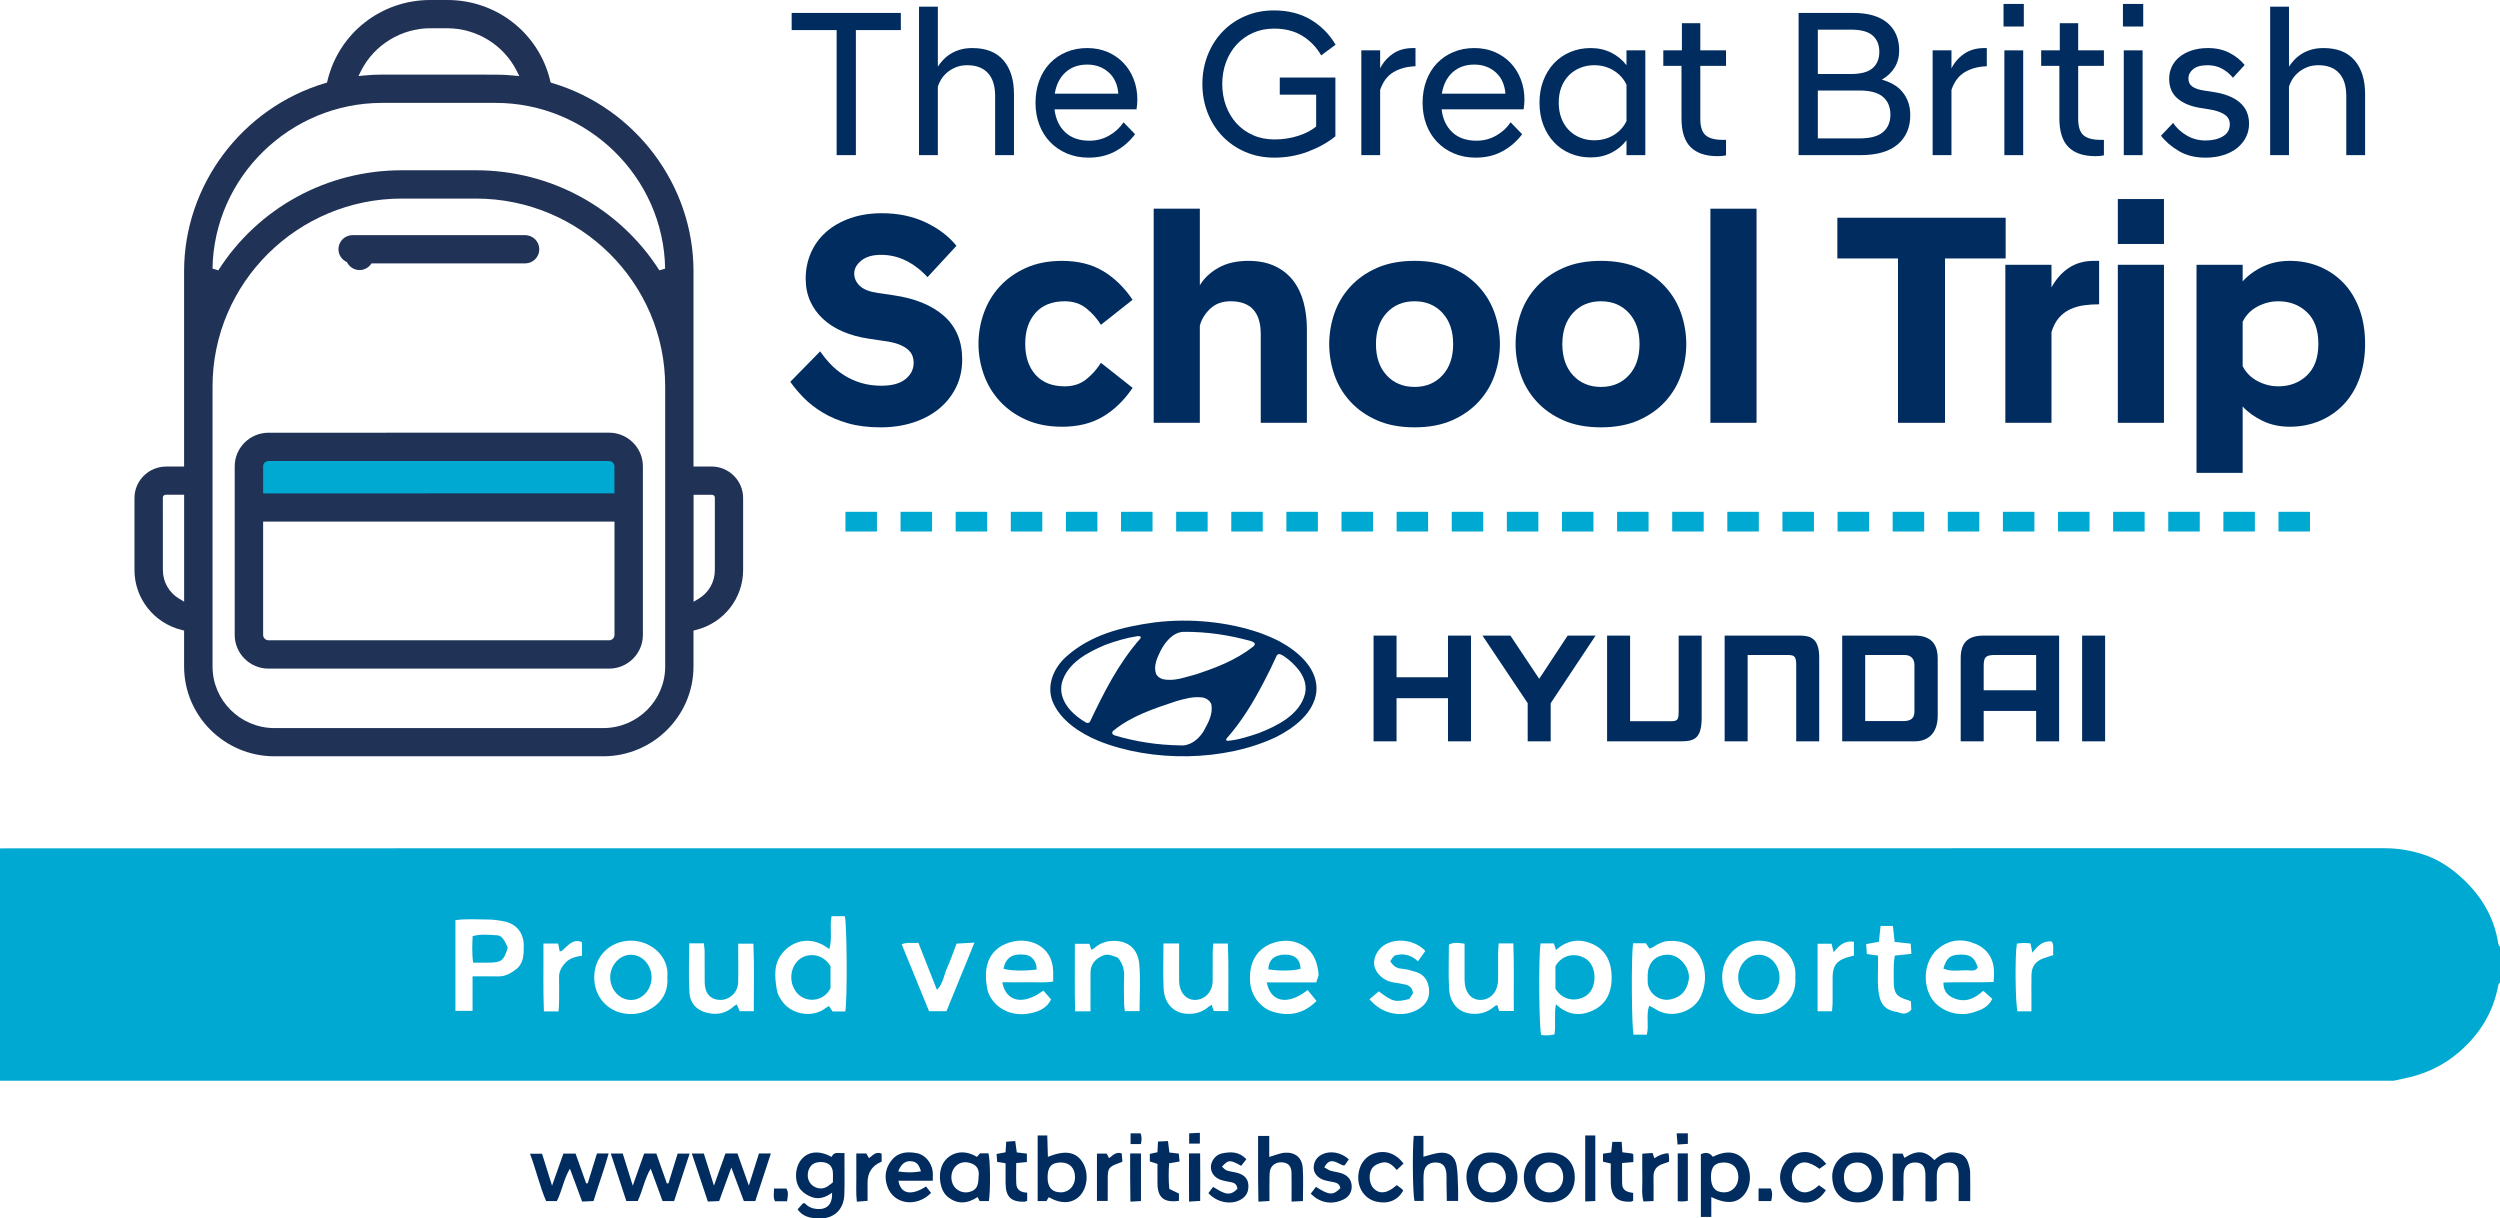 <?xml version="1.0" encoding="UTF-8"?> <svg xmlns="http://www.w3.org/2000/svg" id="a" viewBox="0 0 635 309.497"><defs><style>.b,.c{fill:#002c5f;}.d{fill:#00a9d1;}.e{fill:#213257;}.c{fill-rule:evenodd;}</style></defs><path class="b" d="m480.742,305.024v-12.005h2.518c.154.359.309.72.464,1.083,3.136-2.039,5.223-1.912,7.619.567,1.397-1.337,3.012-2.167,5.065-1.929,1.979.229,3.018.951,3.602,2.875.215.709.393,1.458.408,2.193.051,2.389.019,4.78.019,7.271h-2.937c0-1.211,0-2.347,0-3.484,0-1.082.03-2.165-.007-3.245-.077-2.227-.869-3.112-2.692-3.077-1.756.034-2.782,1.106-2.849,3.053-.043,1.247-.009,2.496-.009,3.744,0,.913,0,1.826,0,2.758-.911.57-1.778.32-2.885.278,0-1.778,0-3.421,0-5.064,0-.666.032-1.334-.013-1.997-.131-1.913-.878-2.725-2.497-2.772-1.777-.053-2.945,1.001-3.03,2.879-.074,1.661-.01,3.328-.022,4.992-.004.575-.051,1.149-.086,1.88h-2.668Z"></path><path class="b" d="m181.342,301.151c1.083-3.032,1.994-5.583,2.922-8.178h3.049c.872,2.466,1.777,5.022,2.893,8.178.963-3.066,1.753-5.58,2.565-8.165h3.028c-1.328,4.059-2.626,8.025-3.953,12.078h-2.91c-1.004-2.69-2.012-5.392-3.178-8.515-1.108,3.049-2.065,5.682-3.096,8.521-.856.038-1.74.078-2.865.128-1.354-4.057-2.689-8.055-4.072-12.195h3.055c.772,2.456,1.581,5.029,2.562,8.149Z"></path><path class="b" d="m175.165,293.014c-1.364,4.173-2.644,8.089-3.94,12.054h-2.935c-.988-2.694-1.953-5.327-3.019-8.237-1.573,2.666-2.018,5.554-3.288,8.216h-2.897c-1.291-3.941-2.602-7.942-3.95-12.058h3.039c.807,2.587,1.591,5.102,2.55,8.175,1.072-3.029,1.964-5.547,2.889-8.162h3.096c.884,2.511,1.778,5.052,2.672,7.592.136-.011.271-.022.407-.032.767-2.477,1.533-4.954,2.336-7.549h3.042Z"></path><path class="b" d="m151.635,292.973h2.965c-1.142,4.124-2.591,7.969-3.848,12.092-.893.042-1.779.083-2.891.134-1.018-2.746-2.02-5.446-3.1-8.358-1.593,2.653-1.981,5.603-3.326,8.238h-2.721c-1.622-3.77-2.536-7.909-4.098-12.031h3.068c.771,2.468,1.557,4.988,2.533,8.115,1.074-3.032,1.959-5.532,2.884-8.147h3.096c.88,2.477,1.782,5.019,2.685,7.561.133-.005.266-.01.399-.014.768-2.479,1.536-4.957,2.351-7.59Z"></path><path class="b" d="m211.243,293.847c.638-1.525,1.889-.803,3.257-.987,0,1.062.002,1.949,0,2.836-.007,2.583.054,5.168-.041,7.748-.145,3.922-2.779,6.258-6.708,6.041-1.94-.107-3.817-.403-5.165-2.308.477-.533.953-1.066,1.391-1.557.243.029.444-.008.516.071.838.917,1.915,1.32,3.108,1.398,2.523.164,3.879-1.284,3.75-4.145-1.582,1.163-3.308,1.778-5.119,1.128-1.049-.377-2.138-1.037-2.852-1.875-1.693-1.985-1.52-5.657.146-7.663,1.772-2.134,4.539-2.385,7.718-.686Zm.307,6.47c0-1.038.083-1.958-.031-2.853-.068-.53-.337-1.126-.706-1.509-.956-.993-3.309-1.054-4.412-.215-1.257.957-1.625,3.096-.776,4.514.827,1.382,2.629,2.018,4.125,1.342.651-.294,1.19-.836,1.8-1.28Z"></path><path class="b" d="m263.568,288.414h2.437c.055,1.818.107,3.576.163,5.423,4.323-1.741,7.027-1.302,8.725,1.259,1.682,2.536,1.42,6.458-.575,8.598-1.877,2.014-4.722,2.191-7.747.484-.082-.015-.22-.066-.237-.04-.169.268-.319.549-.535.935h-2.232v-16.659Zm2.518,10.702c.011,2.455,1.093,3.693,3.272,3.744,2.088.049,3.68-1.586,3.696-3.794.017-2.359-1.356-3.807-3.599-3.795-2.403.013-3.381,1.128-3.368,3.845Z"></path><path class="b" d="m432.019,293.159c1.25-.543,2.27-.411,3.019.664,3.442-1.684,6.137-1.384,7.984.836,1.952,2.346,1.948,6.421-.008,8.793-1.841,2.233-4.463,2.461-8.345.598v5.053h-2.65v-15.945Zm2.567,5.788c.002,2.625,1.093,3.901,3.342,3.912,2.07.01,3.618-1.657,3.615-3.891-.003-2.294-1.449-3.732-3.714-3.697-2.278.035-3.245,1.132-3.243,3.676Z"></path><path class="b" d="m248.146,293.851c.24-.282.484-.569.773-.909h2.16c.459,1.77.527,9.396.097,12.134h-2.341c-.114-.222-.293-.57-.527-1.025-2.573,1.7-5.207,1.961-7.673-.132-1.893-1.607-2.418-5.311-1.362-7.858,1.077-2.597,4.639-4.775,8.873-2.21Zm.412,5.006c.196-1.3-.084-2.638-1.648-3.277-1.268-.518-2.583-.564-3.768.285-1.426,1.023-1.903,3.187-1.122,4.923.687,1.526,2.457,2.382,4.113,1.989,1.783-.424,2.42-1.397,2.424-3.92Z"></path><path class="b" d="m328.055,305.211c0-2.639.036-4.961-.013-7.282-.032-1.553-.638-2.339-1.819-2.614-1.397-.325-2.851.205-3.428,1.408-.272.567-.325,1.275-.337,1.922-.04,2.074-.015,4.149-.015,6.408-.921.055-1.715.103-2.806.168-.027-1.928-.063-3.723-.076-5.517-.013-1.833-.003-3.666-.003-5.499v-5.68h2.83v5.335c1.446-.404,2.707-.985,4.001-1.07,2.629-.173,4.336,1.278,4.513,3.917.182,2.721.041,5.464.041,8.362-.931.046-1.728.085-2.887.142Z"></path><path class="b" d="m361.586,305.035h-2.314c-.436-1.836-.563-12.674-.184-16.531h2.465v5.301c1.538-.373,2.937-.929,4.362-1.01,2.221-.126,3.672,1.011,4.05,3.216.334,1.946.297,3.958.387,5.943.045.978.008,1.959.008,3.079h-2.868c-.026-1.505-.056-2.972-.077-4.439-.012-.831.047-1.668-.027-2.493-.176-1.988-1.016-2.818-2.761-2.829-1.787-.011-2.881.992-3.016,2.925-.093,1.324-.024,2.659-.026,3.99-.001.903,0,1.805,0,2.849Z"></path><path class="b" d="m399.994,299.037c-.007,3.853-2.543,6.361-6.434,6.364-3.845.003-6.488-2.577-6.502-6.348-.014-3.822,2.536-6.306,6.477-6.311,3.926-.004,6.465,2.471,6.458,6.295Zm-6.362,3.841c2.039-.047,3.506-1.785,3.421-4.053-.083-2.224-1.46-3.587-3.589-3.553-2.076.033-3.564,1.751-3.458,3.993.1,2.121,1.643,3.658,3.626,3.613Z"></path><path class="b" d="m236.92,299.912h-8.709c.542,3.357,3.243,3.884,7.001,1.46.426.54.861,1.091,1.282,1.626-3.725,3.79-9.498,2.909-11.091-1.598-.861-2.435-.53-4.779,1.152-6.796,1.712-2.052,4.049-2.135,6.411-1.681,2.036.391,3.678,2.427,3.942,4.651.077.645.012,1.307.012,2.338Zm-2.996-2.399c-.526-1.821-1.222-2.482-2.587-2.567-1.437-.089-2.459.711-3.192,2.598,1.952.296,3.846.347,5.779-.032Z"></path><path class="b" d="m378.803,292.742c3.919-.033,6.572,2.442,6.633,6.185.06,3.743-2.594,6.433-6.386,6.473-3.935.041-6.42-2.401-6.572-6.231-.126-3.178,2.194-6.645,6.325-6.427Zm-3.359,6.301c-.003,2.361,1.423,3.885,3.588,3.834,1.916-.045,3.447-1.733,3.463-3.817.017-2.098-1.478-3.744-3.441-3.788-2.246-.05-3.607,1.371-3.61,3.772Z"></path><path class="b" d="m471.905,292.742c3.434-.242,6.474,2.31,6.364,6.41-.114,4.268-2.98,6.335-6.566,6.258-3.911-.084-6.226-2.523-6.313-6.462-.072-3.252,2.374-6.495,6.514-6.205Zm-3.543,6.33c.014,2.306,1.294,3.761,3.348,3.806,2.053.045,3.703-1.688,3.68-3.865-.024-2.229-1.594-3.798-3.742-3.74-2.103.057-3.3,1.441-3.286,3.8Z"></path><path class="b" d="m336.364,296.516c.666.358,1.118.701,1.628.854.871.263,1.799.34,2.664.616,1.449.461,2.477,1.409,2.652,2.984.186,1.668-.601,2.981-2.04,3.684-2.291,1.118-4.646,1.116-6.882-.262-.481-.297-.89-.713-1.466-1.184.485-.637.911-1.197,1.333-1.751,3.353,2.155,4.339,2.209,6.177.359-.107-.955-.747-1.364-1.636-1.538-.815-.159-1.641-.287-2.433-.526-1.622-.49-2.734-1.775-2.686-3.209.051-1.522.788-2.674,2.196-3.355,2.035-.984,4.813-.496,6.728,1.287-.349.502-.711,1.024-1.036,1.492-.251.011-.412.067-.526.016-.676-.3-1.318-.698-2.016-.924-1.105-.358-1.923.068-2.656,1.457Z"></path><path class="b" d="m316.564,294.448c-.504.648-.905,1.166-1.301,1.675-2.845-1.597-3.263-1.589-4.889.219.423.339.789.816,1.261.972.941.311,1.968.36,2.907.674,1.422.475,2.448,1.326,2.543,3.018.095,1.682-.528,2.904-1.98,3.723-2.462,1.389-6.052.685-8.177-1.676.374-.496.762-1.011,1.193-1.583,2.045,1.164,4.053,2.913,6.183.453-.156-1.111-.742-1.48-1.543-1.635-.815-.158-1.643-.283-2.437-.517-1.756-.518-2.808-1.856-2.759-3.407.048-1.52,1.209-3.078,2.828-3.403,2.148-.432,4.311-.539,6.17,1.487Z"></path><path class="b" d="m356.494,295.548c-.512.487-1.036.986-1.706,1.624-1.019-1.145-2.11-2.249-3.753-1.869-.767.178-1.613.503-2.165,1.03-1.347,1.286-1.27,4.15.003,5.49,1.517,1.597,3.564,1.328,5.899-.814.382.281.784.558,1.164.863.187.151.332.355.489.527-1.416,2.49-3.752,3.466-6.738,2.839-2.648-.556-4.555-2.89-4.681-5.728-.136-3.086,1.434-5.65,3.996-6.525,2.815-.961,5.571-.049,7.492,2.561Z"></path><path class="b" d="m463.861,295.637c-.588.422-1.171.84-1.724,1.237-2.804-2.045-4.75-2.143-6.18-.376-1.234,1.524-1.074,4.186.329,5.465,1.57,1.432,3.514,1.144,5.736-.92.571.416,1.162.846,1.747,1.271-1.776,2.762-4.241,3.707-7.236,2.848-2.365-.679-4.221-3.132-4.384-5.793-.161-2.643,1.612-5.45,3.995-6.323,2.843-1.042,5.554-.158,7.718,2.591Z"></path><path class="b" d="m297.009,302.007c.82.388,1.615.764,2.442,1.155v1.852c-3.736.522-5.381-.789-5.445-4.257-.03-1.664-.005-3.33-.005-5.125-.625-.199-1.226-.39-1.949-.62v-1.928c.628-.133,1.245-.264,1.935-.411.048-.91.092-1.72.145-2.722.851-.041,1.635-.078,2.541-.121.123,1.032.227,1.907.346,2.906.767.091,1.486.176,2.387.283.064.608.129,1.228.209,1.993-.885.155-1.665.292-2.655.465-.153,2.112-.178,4.232.05,6.531Z"></path><path class="b" d="m414.872,295.165c-1.028.089-1.827.158-2.858.246,0,1.834-.03,3.556.008,5.276.039,1.722,1.305,2.107,2.797,2.312v1.976c-.201.086-.416.254-.638.262-3.391.114-4.916-1.281-5.032-4.656-.056-1.649-.01-3.302-.01-5.048-.728-.173-1.337-.317-1.977-.469v-2.03c.719-.107,1.349-.2,2.088-.309.093-.871.18-1.679.288-2.688h2.372c.055.852.107,1.658.171,2.64.825.103,1.617.203,2.474.31.066.055.291.153.298.264.036.568.017,1.14.017,1.915Z"></path><path class="b" d="m255.415,295.468c-.854-.138-1.416-.228-2.126-.343-.05-.615-.101-1.243-.163-2.015.787-.147,1.481-.277,2.284-.427.056-.891.107-1.699.169-2.694.735-.054,1.433-.106,2.285-.168.14,1.008.26,1.874.401,2.893.81.097,1.603.193,2.562.308v2.127c-.863.086-1.662.166-2.708.271,0,1.801-.063,3.525.018,5.243.076,1.624,1.222,2.223,2.761,2.266v2.08c-.3.099-.525.237-.753.239-3.348.035-4.672-1.252-4.726-4.61-.027-1.653-.005-3.307-.005-5.17Z"></path><path class="b" d="m402.645,288.413h2.564v16.643c-.846.039-1.628.074-2.564.117v-16.76Z"></path><path class="b" d="m420.207,294.192q1.855-1.239,3.564-1.275c.053.3.136.613.158.929.028.401.007.805.007,1.224-.666.233-1.204.407-1.732.608-1.473.56-2.249,1.577-2.213,3.211.043,1.984.01,3.97.01,6.176-.905.04-1.689.075-2.565.114-.551-2.092-.229-4.075-.283-6.03-.055-1.978-.012-3.958-.012-6.113.922-.065,1.709-.12,2.61-.183.156.457.282.825.458,1.339Z"></path><path class="b" d="m217.5,292.974h2.529c.211.365.438.759.689,1.194.976-.671,1.713-1.786,3.218-1.145v2.03q-3.574,1.476-3.575,5.282c0,1.485,0,2.97,0,4.673-.928.074-1.708.136-2.72.216-.259-2.111-.109-4.081-.134-6.037-.025-1.985-.006-3.971-.006-6.215Z"></path><path class="b" d="m278.624,305.039v-12.031h2.482c.194.391.371.747.57,1.148.97-.574,1.686-1.74,3.249-1.176.047.613.102,1.313.162,2.097-.492.191-.865.34-1.24.48-2.113.793-2.454,1.238-2.481,3.433-.025,1.971-.005,3.942-.005,6.048h-2.737Z"></path><path class="b" d="m287.058,292.988h2.748v12.074c-.789.047-1.579.094-2.674.159-.026-2.084-.06-4.034-.072-5.984-.012-1.988-.003-3.977-.003-6.248Z"></path><path class="b" d="m302.009,292.955h2.822c.059,3.979.024,7.919.014,12.073-.944.061-1.724.112-2.821.184-.043-4.13-.021-8.072-.014-12.256Z"></path><path class="b" d="m426.142,292.965h2.57v12.035c-.457.067-.847.158-1.24.174-.398.017-.798-.04-1.33-.073v-12.136Z"></path><path class="b" d="m446.677,305.063v-3.199h3.09c.511,1.026.383,2.047.111,3.199h-3.2Z"></path><path class="b" d="m199.91,305.118h-3.052c-.546-1.004-.246-2.046-.245-3.227h3.124c.62.931.354,1.971.173,3.227Z"></path><path class="b" d="m289.776,290.601h-2.608v-2.737h2.537c.376.968.273,1.871.071,2.737Z"></path><path class="b" d="m425.869,287.874h2.845v2.665c-.828.053-1.613.103-2.616.168-.076-.943-.14-1.729-.229-2.833Z"></path><path class="b" d="m304.766,287.732v2.747h-2.722v-2.606c.882-.046,1.673-.087,2.722-.141Z"></path><path class="d" d="m.001,215.5c.916-.01,1.832-.028,2.749-.028,200.951-.001,401.903.002,602.854-.026,3.368,0,6.581.514,9.777,1.539,3.315,1.063,6.228,2.836,8.819,5.032,5.481,4.644,9.246,10.385,10.357,17.644.045.295.291.56.443.839v9c-.156.275-.401.534-.455.828-1.26,6.78-4.633,12.281-9.827,16.792-3.59,3.118-7.65,5.208-12.214,6.384-1.488.384-3.002.667-4.504.996H0c.001-19.667.001-39.334.001-59Zm214.706,41.417c.553-3.259.405-22.594-.126-24.207h-3.378c-.53,2.808.258,5.545-.55,8.344-.632-.411-1.027-.696-1.448-.938-3.398-1.956-7.243-1.404-9.993,1.422-2.858,2.936-2.483,6.51-1.863,10.062.176,1.007.785,2.009,1.41,2.854,2.51,3.387,7.787,4.091,10.914,1.614.246-.195.54-.33.887-.538.357.54.654.99.917,1.388,1.118-.001,2.107-.001,3.23-.001Zm200.103-17.335c-.516,3.34-.375,21.578.124,23.22h3.36c.601-2.473-.259-4.906.605-7.35.691.37,1.215.599,1.685.911,3.758,2.494,9.74.839,11.54-3.55.891-2.174,1.167-4.388.772-6.579-.896-4.963-4.348-7.586-9.131-7.22-1.463.112-2.684.76-3.87,1.541-.262.172-.583.255-.924.399-.357-.524-.663-.975-.933-1.372-1.12,0-2.108,0-3.228,0Zm-23.499.032c-.555,3.167-.41,21.582.164,23.296.556.028,1.137.1,1.714.072.552-.027,1.098-.157,1.649-.242.394-2.549-.135-5.017.368-7.647,3.149,2.92,6.473,3.117,9.865,1.321,3.319-1.757,4.379-5.042,4.291-8.428-.088-3.384-1.286-6.568-4.755-8.156-3.39-1.553-6.556-1.072-9.387,1.472-.217-.682-.363-1.141-.537-1.688-1.104,0-2.167,0-3.372,0Zm-271.282,8.38c2.44,0,4.511-.03,6.581.009,1.686.033,3.023-.732,4.317-1.68,2.106-1.544,2.1-3.758,2.109-6.062.013-3.242-1.789-5.576-4.958-6.223-1.369-.28-2.782-.48-4.175-.482-2.715-.002-5.447-.229-8.229.165v23.046h4.354c.001-2.948.001-5.674.001-8.773Zm214.304,1.536c.237-.869.646-1.582.577-2.244-.379-3.593-1.726-6.478-5.48-7.851-3.44-1.258-8.089.046-10.226,3.022-1.448,2.016-1.793,4.217-1.707,6.599.128,3.568,2.41,6.859,5.798,7.919,4.125,1.291,7.833.529,11.11-2.723-.788-.967-1.53-1.879-2.266-2.784-5.033,3.964-9.386,3.147-10.394-1.937,4.167-.001,8.296-.001,12.588-.001Zm169.414,2.111c-2.225,2.113-4.737,3.159-7.698,1.801-1.488-.682-2.441-1.857-2.425-3.879,4.282-.181,8.484.049,12.759-.135.046-1.03.116-1.766.106-2.5-.045-3.314-1.612-5.834-4.56-7.124-3.289-1.439-6.628-1.293-9.589,1.12-3.215,2.621-4.056,7.63-2.307,11.579,1.744,3.939,6.766,6.01,11.177,4.644,1.889-.585,3.771-1.242,4.834-3.435-.757-.683-1.486-1.34-2.297-2.071Zm-249.165-2.145c2.293,0,4.355.034,6.415-.009,2.121-.045,4.265.2,6.511-.184,0-.983.009-1.724-.001-2.466-.096-6.732-6.275-8.958-11.056-7.466-5.987,1.868-6.708,7.227-5.6,12.145.292,1.297,1.166,2.642,2.147,3.569,2.462,2.328,5.624,2.94,8.82,2.265,2.022-.427,4.116-1.279,5.149-3.497-.696-.806-1.328-1.54-1.951-2.262-4.983,3.772-9.484,3.001-10.434-2.095Zm-85.076-1.242c.565-5.466-4.386-9.393-9.307-9.331-5.329.067-9.22,4.026-9.269,9.212-.052,5.474,4,9.427,9.287,9.436,4.805.008,9.796-3.465,9.289-9.317Zm286.5.007c.567-5.476-4.389-9.397-9.3-9.338-5.339.064-9.224,4.027-9.276,9.204-.055,5.485,4.005,9.431,9.28,9.444,4.813.011,9.801-3.468,9.296-9.31Zm-75.352-8.64c-.052.918-.125,1.648-.13,2.379-.016,2.249.005,4.499-.008,6.749-.018,3.083-1.85,5.215-4.473,5.228-2.411.013-4.009-1.966-4.042-5.045-.021-1.916-.004-3.832-.004-5.749v-3.487c-1.513-.195-2.708-.443-3.978.233,0,3.773-.159,7.526.046,11.259.195,3.553,2.44,6.496,6.838,6.327,1.871-.072,3.368-.739,4.731-1.914.177-.153.419-.23.642-.349.196.575.377,1.104.527,1.543h3.704c-.063-5.82.107-11.443-.12-17.176-1.301.002-2.361.002-3.733.002Zm-85.136.024c0,4.041-.157,7.794.045,11.527.193,3.564,2.437,6.507,6.821,6.346,1.872-.069,3.369-.734,4.735-1.902.179-.153.415-.237.655-.37.197.575.377,1.101.534,1.559h3.692c-.047-5.813.105-11.435-.108-17.15h-3.756c-.043.953-.107,1.765-.112,2.578-.015,2.333.026,4.666-.014,6.998-.046,2.692-1.975,4.717-4.448,4.747-2.315.028-4.001-1.931-4.057-4.776-.036-1.832-.007-3.666-.007-5.499v-4.058h-3.98Zm-18.534,17.238v-2.639c0-2.413-.013-4.825.006-7.238.017-2.077,1.186-3.371,2.966-4.222,1.464-.7,2.734.046,4.001.482,1.224,1.467,1.647,3.076,1.57,4.911-.094,2.242-.037,4.492-.013,6.738.007.635.13,1.268.2,1.911h3.731c0-4.141.291-8.143-.086-12.082-.341-3.558-2.659-5.809-6.566-5.765-1.957.022-3.546.682-4.962,1.947-.163.146-.412.196-.626.292-.201-.581-.383-1.108-.519-1.501h-3.669c.009,5.829-.086,11.445.059,17.167,1.349,0,2.409,0,3.908,0Zm-101.931-17.28c0,4.374-.189,8.525.071,12.647.155,2.455,1.701,4.262,4.251,4.945,2.688.719,5.079.241,7.135-1.697.16-.151.397-.218.659-.356.268.648.505,1.221.706,1.708h3.588c-.006-5.821.143-11.496-.102-17.165h-3.856v2.627c-.001,2.412.055,4.825-.018,7.235-.074,2.481-2.126,4.439-4.498,4.43-2.477-.01-3.964-1.618-3.998-4.406-.033-2.661.005-5.323-.017-7.984-.005-.635-.127-1.269-.204-1.983-1.225-.001-2.286-.001-3.717-.001Zm172.807,14.2c3.318,4.054,8.932,4.897,12.812,2.272,1.765-1.194,2.516-2.847,2.294-4.905-.221-2.045-1.196-3.633-3.266-4.275-1.179-.366-2.393-.745-3.611-.831-1.313-.092-2.191-.62-2.967-1.946.404-.472.772-1.325,1.327-1.472,2.017-.533,3.941-.137,5.701,1.523.717-.995,1.315-1.824,1.881-2.611-2.389-2.669-6.95-3.402-9.988-1.764-2.003,1.08-3.256,3.298-2.996,5.306.257,1.988,2.307,3.962,4.561,4.376,1.139.209,2.294.347,3.42.61,1.134.264,1.85,1.131,1.853,2.227-.275.431-.624.98-.915,1.436-3.672.871-4.208.73-7.751-1.948-.754.641-1.502,1.277-2.355,2.002Zm-100.345-14.384c-1.925.11-3.291.189-4.545.261-.862,2.233-1.514,4.208-2.38,6.086-.833,1.806-.964,3.956-2.602,5.67-1.629-4.127-3.169-8.03-4.729-11.982-1.517.19-2.828-.212-4.234.391,2.347,5.738,4.633,11.325,6.956,17.006h4.412c2.323-5.687,4.64-11.357,7.122-17.432Zm237.839,14.889c-.334-.128-.553-.233-.783-.298-2.803-.789-3.525-1.704-3.557-4.576-.017-1.5-.03-3,.009-4.499.018-.714.16-1.424.255-2.216,1.506-.159,2.785-.294,4.209-.444-.064-1-.115-1.791-.166-2.586-1.487-.165-2.763-.306-4.084-.453-.17-1.551-.31-2.831-.444-4.056h-3.131c-.152,1.463-.285,2.745-.42,4.044-1.201.211-2.147.376-3.236.567.06.93.11,1.722.162,2.531,1.007.138,1.805.247,2.849.39,0,.93,0,1.742,0,2.555.003,1.916-.126,3.844.038,5.747.318,3.675,1.333,5.522,4.961,6.068.162.024.316.102.472.159,1.132.409,2.111.228,2.986-.803-.037-.676-.079-1.405-.12-2.13Zm-343.476,2.586c.053-.949.122-1.677.128-2.405.016-2.074.042-4.148-.006-6.221-.033-1.427.548-2.511,1.46-3.566,1.17-1.354,2.747-1.705,4.36-1.953v-3.448c-1.183-.536-2.14-.245-2.969.33-.741.514-1.348,1.218-2.037,1.81-.153.132-.405.15-.644.231-.138-.702-.261-1.33-.396-2.02h-3.742c.045,5.814-.113,11.479.117,17.242,1.306,0,2.364,0,3.729,0Zm374.106-.012v-2.756c0-2.162-.034-4.325.011-6.486.045-2.191,1.069-3.536,3.133-4.256.762-.266,1.532-.506,2.429-.801-.226-1.198.301-2.368-.436-3.472-2.186-.178-3.553,1.073-4.893,2.883-.199-.967-.338-1.643-.487-2.371-.697-.045-1.268-.119-1.838-.108-.557.011-1.112.11-1.624.166-.525,3.268-.379,15.513.186,17.202,1.05,0,2.109,0,3.519,0Zm-45.089-17.686c-2.439-.352-3.819,1.015-5.143,2.674-.222-.878-.395-1.566-.548-2.169h-3.537v17.153h3.657c.06-.771.147-1.414.152-2.058.018-2.245-.01-4.49.011-6.735.025-2.724,1.05-4.075,3.676-4.889.541-.168,1.096-.291,1.731-.458,0-1.136,0-2.195,0-3.518Z"></path><path class="d" d="m210.949,245.363v5.647c-1.692,3.324-5.738,3.719-8.014,1.698-2.422-2.151-2.591-6.112-.47-8.484,1.911-2.137,6.083-2.559,8.484,1.139Z"></path><path class="d" d="m423.824,242.506c2.925.078,5.663,3.549,5.1,6.489-.501,2.616-1.929,4.319-4.651,4.865-2.785.559-5.626-1.55-5.757-4.38-.027-.581-.01-1.165-.005-1.748.029-3.273,2.103-5.311,5.313-5.226Z"></path><path class="d" d="m395.078,245.427c1.96-3.475,5.965-3.401,8.168-1.552,2.369,1.988,2.31,6.768.055,8.7-2.092,1.792-6.106,2.086-8.223-1.479v-5.669Z"></path><path class="d" d="m128.974,240.698c-1.019,3.352-1.616,3.8-4.977,3.817-1.23.007-2.46.001-3.815.001-.347-2.375-.217-4.503-.133-6.742,2.111-.582,4.182-.319,6.22-.211,1.116.06,1.785,1.002,2.705,3.135Z"></path><path class="d" d="m322.147,246.216c.091-2.452,1.604-3.731,4.264-3.745,2.501-.013,3.857,1.226,3.939,3.597-1.727.532-5.277.61-8.203.148Z"></path><path class="d" d="m493.621,246.012c.773-2.711,1.761-3.498,4.221-3.54,2.684-.047,3.649.648,4.505,3.247-.491.934-1.391.814-2.192.756-2.162-.16-4.416.489-6.534-.463Z"></path><path class="d" d="m263.322,246.249c-3.139.433-6.787.334-8.44-.197.597-2.805,2.203-3.878,5.343-3.57,1.848.182,3.083,1.631,3.097,3.767Z"></path><path class="d" d="m165.504,248.368c-.051,3.155-2.567,5.761-5.429,5.622-2.906-.141-5.183-2.824-5.075-5.98.104-3.023,2.536-5.546,5.307-5.505,2.9.043,5.248,2.692,5.197,5.863Z"></path><path class="d" d="m441.498,248.262c-.005-3.16,2.426-5.797,5.306-5.757,2.9.04,5.249,2.688,5.2,5.86-.048,3.063-2.36,5.575-5.179,5.627-2.872.054-5.322-2.581-5.327-5.73Z"></path><path class="b" d="m212.505,7.64h-11.42V3.284h27.728v4.356h-11.42v31.764h-4.887V7.64h0Z"></path><path class="b" d="m233.433,1.69h4.781v15.245c.353-.566.797-1.133,1.328-1.7.531-.566,1.16-1.08,1.885-1.54.725-.46,1.549-.824,2.47-1.089.921-.266,1.947-.398,3.081-.398,3.47,0,6.1,1.036,7.888,3.107,1.788,2.072,2.682,4.931,2.682,8.579v15.51h-4.781v-15.032c0-2.55-.611-4.489-1.833-5.816-1.222-1.328-2.966-1.992-5.232-1.992-1.134,0-2.134.186-3.001.558-.868.371-1.612.832-2.231,1.381-.62.549-1.116,1.142-1.487,1.78-.372.637-.629,1.222-.77,1.752v17.37h-4.781V1.69h0Z"></path><path class="b" d="m276.512,40.041c-2.018,0-3.86-.354-5.524-1.062-1.665-.708-3.09-1.682-4.276-2.922-1.187-1.24-2.098-2.709-2.736-4.409s-.956-3.541-.956-5.524c0-2.053.319-3.94.956-5.657.638-1.718,1.54-3.187,2.709-4.409,1.168-1.222,2.558-2.169,4.17-2.842,1.611-.673,3.373-1.009,5.285-1.009s3.647.337,5.205,1.009c1.558.673,2.895,1.593,4.01,2.762,1.116,1.169,1.983,2.55,2.603,4.143.619,1.594.929,3.312.929,5.153,0,.39-.018.806-.053,1.248-.036.443-.089.859-.16,1.248h-20.822c.283,2.443,1.186,4.382,2.709,5.816,1.522,1.434,3.576,2.151,6.162,2.151,1.806,0,3.47-.434,4.993-1.302,1.522-.867,2.744-1.991,3.665-3.373l2.922,3.028c-1.346,1.805-3.01,3.249-4.993,4.329-1.984,1.08-4.249,1.62-6.799,1.62v.002Zm-.371-23.637c-2.196,0-4.019.646-5.471,1.939s-2.373,3.107-2.762,5.444h16.148c-.178-2.301-1.001-4.108-2.47-5.417-1.47-1.311-3.285-1.965-5.444-1.965h-.001Z"></path><path class="b" d="m323.679,40.041c-2.656,0-5.099-.478-7.33-1.434-2.231-.956-4.162-2.275-5.79-3.957-1.629-1.682-2.895-3.665-3.798-5.95-.903-2.284-1.355-4.736-1.355-7.357s.451-5.073,1.355-7.356c.903-2.284,2.16-4.268,3.771-5.95,1.611-1.682,3.532-3.002,5.764-3.958,2.231-.956,4.656-1.434,7.277-1.434,3.612,0,6.737.788,9.375,2.363,2.638,1.576,4.736,3.692,6.294,6.348l-3.665,2.709c-1.204-2.089-2.798-3.744-4.78-4.966-1.984-1.222-4.374-1.833-7.171-1.833-1.984,0-3.781.363-5.392,1.089-1.612.726-2.993,1.718-4.143,2.974-1.151,1.258-2.045,2.745-2.682,4.462-.637,1.719-.956,3.568-.956,5.551s.319,3.834.956,5.551c.638,1.719,1.531,3.206,2.682,4.462,1.151,1.257,2.541,2.249,4.17,2.975,1.628.726,3.453,1.088,5.471,1.088,2.089,0,4.081-.3,5.976-.903,1.894-.601,3.426-1.399,4.595-2.39v-8.074h-9.243v-4.356h14.13v14.927c-1.912,1.559-4.223,2.85-6.932,3.878-2.709,1.026-5.569,1.54-8.579,1.541h0Z"></path><path class="b" d="m345.776,12.792h4.781v4.569c.743-1.487,1.814-2.718,3.213-3.692,1.399-.974,3.125-1.461,5.179-1.461h.584v4.621c-2.161.071-4.02.567-5.577,1.487-1.559.921-2.692,2.426-3.4,4.515v16.573h-4.781V12.792h0Z"></path><path class="b" d="m374.831,40.041c-2.018,0-3.86-.354-5.524-1.062-1.665-.708-3.09-1.682-4.276-2.922-1.187-1.24-2.098-2.709-2.736-4.409s-.956-3.541-.956-5.524c0-2.053.319-3.94.956-5.657.638-1.718,1.54-3.187,2.709-4.409,1.168-1.222,2.558-2.169,4.17-2.842,1.611-.673,3.373-1.009,5.285-1.009s3.647.337,5.205,1.009c1.558.673,2.895,1.593,4.01,2.762,1.116,1.169,1.983,2.55,2.603,4.143.619,1.594.929,3.312.929,5.153,0,.39-.018.806-.053,1.248-.036.443-.089.859-.16,1.248h-20.822c.283,2.443,1.186,4.382,2.709,5.816,1.522,1.434,3.576,2.151,6.162,2.151,1.806,0,3.47-.434,4.993-1.302,1.522-.867,2.744-1.991,3.665-3.373l2.922,3.028c-1.346,1.805-3.01,3.249-4.993,4.329-1.984,1.08-4.249,1.62-6.799,1.62v.002Zm-.371-23.637c-2.196,0-4.019.646-5.471,1.939s-2.373,3.107-2.762,5.444h16.148c-.178-2.301-1.001-4.108-2.47-5.417-1.47-1.311-3.285-1.965-5.444-1.965h-.001Z"></path><path class="b" d="m413.129,35.633c-1.028,1.346-2.32,2.408-3.878,3.186-1.559.779-3.293,1.169-5.206,1.169-1.877,0-3.612-.338-5.205-1.009-1.594-.673-2.966-1.621-4.117-2.842-1.151-1.222-2.054-2.682-2.709-4.382-.655-1.7-.983-3.593-.983-5.683,0-2.053.327-3.931.983-5.631.655-1.7,1.558-3.161,2.709-4.382,1.15-1.222,2.523-2.169,4.117-2.842,1.594-.673,3.328-1.009,5.205-1.009,1.913,0,3.647.39,5.206,1.168,1.558.779,2.85,1.842,3.878,3.187v-3.772h4.78v26.613h-4.78v-3.771Zm-8.234,0c1.877,0,3.541-.442,4.993-1.328,1.452-.885,2.531-2.072,3.241-3.559v-9.243c-.709-1.487-1.789-2.682-3.241-3.586-1.452-.903-3.117-1.354-4.993-1.354-1.24,0-2.408.221-3.506.664-1.098.443-2.054,1.072-2.868,1.885-.815.816-1.452,1.806-1.912,2.975-.461,1.168-.691,2.497-.691,3.984s.23,2.824.691,4.01c.46,1.187,1.097,2.188,1.912,3.002.814.815,1.77,1.443,2.868,1.885,1.097.443,2.266.665,3.506.665Z"></path><path class="b" d="m436.288,39.67c-3.046,0-5.338-.77-6.879-2.311-1.541-1.54-2.311-3.974-2.311-7.304v-13.332h-4.621v-3.931h4.727v-6.905h4.674v6.905h6.534v3.931h-6.534v13.492c0,1.983.452,3.365,1.355,4.143.903.779,2.346,1.168,4.329,1.168h.85v3.931c-.284.07-.611.123-.983.159-.372.035-.753.053-1.141.054h0Z"></path><path class="b" d="m456.843,3.284h13.917c3.753,0,6.631.841,8.632,2.522,2,1.683,3.001,4.029,3.001,7.038,0,1.594-.381,3.019-1.142,4.277-.762,1.257-1.851,2.292-3.267,3.107,1.027.283,1.983.673,2.868,1.168.885.497,1.646,1.115,2.284,1.859.638.744,1.142,1.612,1.514,2.603s.558,2.124.558,3.4c0,3.116-1.062,5.586-3.187,7.409-2.124,1.824-5.277,2.736-9.455,2.736h-15.723V3.284h0Zm13.333,15.51c2.514,0,4.337-.496,5.471-1.487,1.133-.991,1.7-2.372,1.7-4.143s-.567-3.152-1.7-4.143c-1.134-.991-2.957-1.487-5.471-1.487h-8.446v11.261h8.446Zm2.178,16.359c2.691,0,4.665-.53,5.923-1.593,1.257-1.063,1.886-2.549,1.886-4.462s-.629-3.407-1.886-4.488c-1.257-1.08-3.232-1.62-5.923-1.62h-10.624v12.163h10.624Z"></path><path class="b" d="m490.891,12.792h4.781v4.569c.743-1.487,1.814-2.718,3.213-3.692s3.125-1.461,5.179-1.461h.584v4.621c-2.161.071-4.02.567-5.577,1.487-1.559.921-2.692,2.426-3.4,4.515v16.573h-4.781V12.792h.001Z"></path><path class="b" d="m508.898,1h5.152v5.736h-5.152V1Zm.212,11.792h4.781v26.613h-4.781V12.792Z"></path><path class="b" d="m532.269,39.67c-3.046,0-5.338-.77-6.879-2.311-1.541-1.54-2.311-3.974-2.311-7.304v-13.332h-4.621v-3.931h4.727v-6.905h4.674v6.905h6.534v3.931h-6.534v13.492c0,1.983.452,3.365,1.355,4.143.903.779,2.346,1.168,4.329,1.168h.85v3.931c-.284.07-.611.123-.983.159-.372.035-.753.053-1.141.054h0Z"></path><path class="b" d="m539.227,1h5.152v5.736h-5.152V1Zm.212,11.792h4.781v26.613h-4.781V12.792Z"></path><path class="b" d="m560.103,40.041c-2.55,0-4.772-.557-6.667-1.673-1.895-1.115-3.408-2.417-4.541-3.904l3.081-3.24c.814,1.24,1.947,2.292,3.4,3.161,1.452.868,3.063,1.301,4.834,1.301,1.734,0,3.195-.345,4.382-1.035,1.186-.691,1.779-1.726,1.779-3.108,0-1.062-.47-1.893-1.407-2.496-.939-.602-2.223-1.027-3.851-1.275l-2.337-.372c-2.373-.389-4.268-1.185-5.684-2.39-1.417-1.203-2.124-2.868-2.124-4.993,0-1.063.212-2.063.637-3.002.425-.938,1.053-1.761,1.886-2.47.832-.708,1.867-1.275,3.107-1.7s2.656-.637,4.249-.637c2.053,0,3.869.407,5.445,1.222,1.575.815,2.859,1.842,3.851,3.081l-2.975,3.241c-.85-1.027-1.806-1.814-2.868-2.363-1.062-.549-2.249-.824-3.559-.824-1.665,0-2.895.337-3.691,1.009-.797.673-1.196,1.452-1.196,2.337,0,.921.346,1.621,1.036,2.099s1.655.806,2.895.983l2.39.371c2.903.425,5.144,1.311,6.72,2.656,1.575,1.346,2.364,3.153,2.364,5.418,0,1.204-.257,2.329-.77,3.373-.514,1.045-1.248,1.957-2.204,2.736s-2.124,1.39-3.506,1.832-2.94.664-4.674.664l-.002-.002Z"></path><path class="b" d="m576.621,1.69h4.781v15.245c.353-.566.797-1.133,1.328-1.7.531-.566,1.16-1.08,1.885-1.54.725-.46,1.549-.824,2.47-1.089.921-.266,1.947-.398,3.081-.398,3.47,0,6.1,1.036,7.888,3.107,1.788,2.072,2.682,4.931,2.682,8.579v15.51h-4.781v-15.032c0-2.55-.611-4.489-1.833-5.816-1.222-1.328-2.966-1.992-5.232-1.992-1.134,0-2.134.186-3.001.558-.868.371-1.612.832-2.231,1.381-.62.549-1.116,1.142-1.487,1.78-.372.637-.629,1.222-.77,1.752v17.37h-4.781V1.69h.001Z"></path><path class="b" d="m223.641,108.543c-3.115,0-5.873-.345-8.273-1.034-2.401-.69-4.532-1.596-6.396-2.719-1.865-1.123-3.46-2.362-4.788-3.715s-2.477-2.719-3.447-4.098l7.584-7.737c.766,1.123,1.647,2.209,2.642,3.255.996,1.048,2.132,1.98,3.409,2.796,1.276.818,2.706,1.469,4.289,1.953,1.582.486,3.319.729,5.209.729,2.706,0,4.749-.562,6.128-1.686,1.379-1.123,2.068-2.502,2.068-4.137,0-.612-.103-1.199-.306-1.761-.205-.562-.574-1.084-1.111-1.57-.536-.485-1.277-.919-2.221-1.302-.946-.384-2.158-.677-3.639-.882l-4.136-.612c-2.401-.357-4.584-.958-6.549-1.8-1.966-.843-3.652-1.915-5.056-3.217-1.405-1.302-2.489-2.808-3.256-4.519-.766-1.711-1.149-3.613-1.149-5.707,0-2.348.446-4.544,1.341-6.588.893-2.042,2.183-3.804,3.868-5.286,1.685-1.48,3.727-2.642,6.128-3.485,2.4-.843,5.081-1.264,8.043-1.264,4.085,0,7.762.766,11.031,2.298,3.268,1.533,5.898,3.523,7.89,5.975l-7.354,7.966c-1.635-1.787-3.447-3.18-5.439-4.174-1.992-.996-4.111-1.494-6.358-1.494-2.144,0-3.818.486-5.017,1.455-1.2.971-1.8,2.068-1.8,3.294,0,1.175.46,2.209,1.379,3.102.919.895,2.4,1.494,4.443,1.8l4.136.613c5.565.817,9.868,2.592,12.907,5.323,3.038,2.732,4.558,6.396,4.558,10.993,0,2.604-.524,4.967-1.57,7.085-1.048,2.12-2.49,3.933-4.328,5.439-1.838,1.507-4.021,2.67-6.549,3.486-2.528.816-5.299,1.226-8.311,1.226h0s0-.001,0-.001Z"></path><path class="b" d="m269.753,108.39c-3.474,0-6.538-.601-9.192-1.8-2.656-1.2-4.877-2.783-6.664-4.749-1.788-1.966-3.128-4.213-4.021-6.742-.894-2.528-1.34-5.119-1.34-7.774s.446-5.247,1.34-7.774c.893-2.529,2.233-4.775,4.021-6.742,1.787-1.965,4.008-3.548,6.664-4.749,2.655-1.199,5.719-1.8,9.192-1.8,4.085,0,7.57.869,10.456,2.604,2.885,1.737,5.374,4.164,7.469,7.277l-8.043,6.358c-1.022-1.634-2.273-3.038-3.753-4.213-1.482-1.174-3.294-1.762-5.439-1.762-3.217,0-5.695.984-7.43,2.949-1.737,1.967-2.605,4.585-2.605,7.852s.868,5.886,2.605,7.852c1.735,1.966,4.213,2.949,7.43,2.949,2.145,0,3.957-.586,5.439-1.762,1.48-1.174,2.731-2.578,3.753-4.213l8.043,6.358c-2.095,3.116-4.584,5.541-7.469,7.277-2.885,1.735-6.371,2.604-10.456,2.604Z"></path><path class="b" d="m293.039,53.007h11.72v19.457c1.072-1.787,2.643-3.268,4.711-4.443s4.608-1.762,7.622-1.762c2.604,0,4.851.447,6.741,1.341,1.888.894,3.434,2.119,4.634,3.677,1.199,1.558,2.08,3.397,2.643,5.515.561,2.12.842,4.404.842,6.856v23.746h-11.72v-22.52c0-5.566-2.554-8.35-7.66-8.35-2.144,0-3.881.639-5.209,1.915-1.328,1.277-2.196,2.707-2.605,4.29v24.665h-11.72v-54.387h.001Z"></path><path class="b" d="m359.297,108.543c-3.677,0-6.868-.6-9.575-1.8-2.707-1.2-4.967-2.796-6.779-4.788-1.813-1.992-3.154-4.251-4.021-6.779-.869-2.529-1.302-5.12-1.302-7.775s.433-5.247,1.302-7.774c.868-2.529,2.208-4.788,4.021-6.78,1.812-1.992,4.072-3.587,6.779-4.788,2.706-1.199,5.898-1.8,9.575-1.8s6.868.601,9.575,1.8c2.706,1.201,4.966,2.796,6.779,4.788,1.812,1.992,3.153,4.251,4.021,6.78.868,2.528,1.302,5.12,1.302,7.774s-.434,5.247-1.302,7.775c-.869,2.528-2.209,4.787-4.021,6.779-1.813,1.992-4.073,3.588-6.779,4.788-2.707,1.2-5.898,1.8-9.575,1.8Zm0-10.264c2.911,0,5.272-.983,7.086-2.949,1.812-1.966,2.719-4.608,2.719-7.929s-.907-5.962-2.719-7.929c-1.813-1.965-4.174-2.949-7.086-2.949s-5.273.984-7.085,2.949c-1.813,1.967-2.719,4.61-2.719,7.929s.906,5.963,2.719,7.929c1.812,1.966,4.174,2.949,7.085,2.949Z"></path><path class="b" d="m406.636,108.543c-3.677,0-6.868-.6-9.575-1.8-2.707-1.2-4.967-2.796-6.779-4.788-1.813-1.992-3.154-4.251-4.021-6.779-.869-2.529-1.302-5.12-1.302-7.775s.433-5.247,1.302-7.774c.868-2.529,2.208-4.788,4.021-6.78,1.812-1.992,4.072-3.587,6.779-4.788,2.706-1.199,5.898-1.8,9.575-1.8s6.868.601,9.575,1.8c2.706,1.201,4.966,2.796,6.779,4.788,1.812,1.992,3.153,4.251,4.021,6.78.868,2.528,1.302,5.12,1.302,7.774s-.434,5.247-1.302,7.775c-.869,2.528-2.209,4.787-4.021,6.779-1.813,1.992-4.073,3.588-6.779,4.788-2.707,1.2-5.898,1.8-9.575,1.8Zm0-10.264c2.911,0,5.272-.983,7.086-2.949,1.812-1.966,2.719-4.608,2.719-7.929s-.907-5.962-2.719-7.929c-1.813-1.965-4.174-2.949-7.086-2.949s-5.273.984-7.085,2.949c-1.813,1.967-2.719,4.61-2.719,7.929s.906,5.963,2.719,7.929c1.812,1.966,4.174,2.949,7.085,2.949Z"></path><path class="b" d="m434.442,53.007h11.72v54.386h-11.72v-54.386Z"></path><g><path class="b" d="m482.086,65.647h-15.396v-10.342h42.743v10.342h-15.396v41.747h-11.95v-41.747h0Z"></path><path class="b" d="m509.355,67.255h11.72v5.745c1.174-2.145,2.655-3.804,4.443-4.979,1.787-1.175,3.88-1.762,6.282-1.762h1.379v11.031c-1.379,0-2.694.089-3.945.268-1.252.179-2.413.524-3.485,1.034-1.072.511-2.005,1.226-2.796,2.145-.793.919-1.417,2.12-1.877,3.6v23.057h-11.72v-40.139h0Z"></path><path class="b" d="m537.926,50.556h11.72v11.413h-11.72v-11.413Zm0,16.699h11.72v40.139h-11.72v-40.139Z"></path><path class="b" d="m557.917,67.255h11.72v4.213c1.379-1.533,3.09-2.783,5.133-3.754,2.042-.969,4.315-1.455,6.817-1.455,2.758,0,5.311.498,7.66,1.494,2.348.996,4.378,2.401,6.09,4.213,1.71,1.813,3.037,4.021,3.983,6.625.944,2.604,1.417,5.515,1.417,8.733s-.473,6.128-1.417,8.733c-.946,2.604-2.273,4.814-3.983,6.625-1.712,1.814-3.742,3.217-6.09,4.213-2.35.996-4.903,1.494-7.66,1.494-2.503,0-4.776-.486-6.817-1.455-2.043-.97-3.754-2.196-5.133-3.678v16.852h-11.72v-52.854h0Zm20.759,30.871c2.911,0,5.335-.919,7.277-2.758,1.94-1.838,2.911-4.519,2.911-8.043s-.971-6.205-2.911-8.043c-1.942-1.839-4.366-2.758-7.277-2.758-1.839,0-3.6.448-5.286,1.341-1.685.895-2.937,2.183-3.754,3.868v11.26c.817,1.635,2.068,2.899,3.754,3.792,1.685.895,3.447,1.341,5.286,1.341Z"></path></g><path class="e" d="m91.327,68.591c-1.281,0-2.468-.694-3.096-1.812l-.116-.206-.209-.11c-1.197-.62-1.941-1.829-1.941-3.157,0-1.98,1.616-3.589,3.603-3.589l43.812.011c1.987,0,3.603,1.609,3.603,3.589s-1.616,3.589-3.603,3.589h-39.008l-.239.308c-.678.875-1.701,1.377-2.807,1.377h0Z"></path><path class="d" d="m156.86,116.409v7.192c0,1.38-1.12,2.5-2.5,2.5h-87.341c-1.38,0-2.501-1.121-2.501-2.501v-7.191c0-1.38,1.12-2.5,2.5-2.5h87.342c1.38,0,2.5,1.12,2.5,2.5Z"></path><path class="e" d="m68.215,169.834c-4.741,0-8.599-3.835-8.599-8.549v-42.836c0-4.709,3.857-8.54,8.599-8.54l86.481-.011c4.741,0,8.599,3.835,8.599,8.55v42.836c0,4.714-3.857,8.549-8.599,8.549h-86.481Zm-1.38-8.559c0,.75.62,1.36,1.382,1.36h86.47c.778,0,1.389-.603,1.393-1.372v-28.774h-89.245v28.787h0s0,0,0,0Zm1.382-44.176c-.762,0-1.382.61-1.382,1.36v6.861l89.232-.011v-6.859c0-.745-.615-1.351-1.369-1.351,0,0-86.481,0-86.481,0Z"></path><path class="e" d="m69.724,192.101c-12.663,0-22.964-10.234-22.964-22.814v-9.122l-.603-.149c-7.056-1.747-11.991-8.002-12.002-15.21v-18.305c0-4.41,3.609-7.997,8.044-7.997h4.56v-49.622c0-21.859,14.748-41.507,35.866-47.779l.44-.13.105-.446c2.878-12.086,13.621-20.527,26.13-20.527h4.334c12.511,0,23.255,8.442,26.129,20.527l.105.446.44.132c21.104,6.29,35.844,25.938,35.844,47.777v49.611h4.562c4.435,0,8.042,3.587,8.042,7.997v18.303c0,7.203-4.935,13.462-12.003,15.22l-.601.15v9.122c0,12.579-10.301,22.814-22.964,22.814h-83.464v.002h0ZM102.075,50.437c-26.516,0-48.087,21.415-48.087,47.737v71.133c0,8.616,7.063,15.625,15.747,15.625h83.474c8.684,0,15.747-7.009,15.747-15.625v-71.133c0-26.322-21.571-47.737-48.086-47.737h-18.795Zm74.098,75.247v27.159l1.196-.705c2.632-1.551,4.202-4.292,4.202-7.333v-18.425c-.001-.185-.075-.362-.205-.493-.13-.131-.308-.204-.493-.204h-4.7Zm-134.8,19.108c0,3.03,1.571,5.768,4.201,7.325l1.197.708v-27.154h-4.709c-.185,0-.362.073-.493.204s-.204.308-.204.493l.008,18.424h0ZM97.036,26.135c-23.39,0-42.703,18.884-43.054,42.094l1.461.44c10.185-15.918,27.614-25.421,46.622-25.421h18.796c19.011,0,36.439,9.503,46.62,25.419l1.461-.44c-.353-23.21-19.666-42.093-43.054-42.093h-28.852Zm28.861-7.176c1.484,0,3.024.076,4.58.228l1.425.138-.64-1.283c-3.292-6.6-10.208-10.865-17.62-10.865h-4.331c-7.409,0-14.325,4.261-17.618,10.855l-.641,1.283,1.428-.138c1.577-.155,3.069-.229,4.557-.229h0l28.859.011h0Z"></path><path class="d" d="m586.737,135h-8v-5h8v5Zm-14,0h-8v-5h8v5Zm-14,0h-8v-5h8v5Zm-14,0h-8v-5h8v5Zm-14,0h-8v-5h8v5Zm-14,0h-8v-5h8v5Zm-14,0h-8v-5h8v5Zm-14,0h-8v-5h8v5Zm-14,0h-8v-5h8v5Zm-14,0h-8v-5h8v5Zm-14,0h-8v-5h8v5Zm-14,0h-8v-5h8v5Zm-14,0h-8v-5h8v5Zm-14,0h-8v-5h8v5Zm-14,0h-8v-5h8v5Zm-14,0h-8v-5h8v5Zm-14,0h-8v-5h8v5Zm-14,0h-8v-5h8v5Zm-14,0h-8v-5h8v5Zm-14,0h-8v-5h8v5Zm-14,0h-8v-5h8v5Zm-14,0h-8v-5h8v5Zm-14,0h-8v-5h8v5Zm-14,0h-8v-5h8v5Zm-14,0h-8v-5h8v5Zm-14,0h-8v-5h8v5Zm-14,0h-8v-5h8v5Z"></path><path class="c" d="m517.179,166.375h-10.967c-1.84.109-2.355.565-2.355,2.8v6.16h13.322v-8.96h0Zm5.84-4.933v26.862h-5.84v-7.722h-13.322v7.722h-5.84v-21.059c0-3.721,1.508-5.803,5.84-5.803h19.162Zm-30.84,5.798v14.537c0,4.628-2.6,6.522-5.84,6.522h-18.419v-26.862h18.419c4.974,0,5.84,3.163,5.84,5.803Zm-5.91,1.616c0-1.471-.897-2.487-2.467-2.487h-10.042v16.784h10.042c2.287-.117,2.467-1.489,2.467-2.577v-11.721h0Zm-137.384-7.419h5.84v10.588h13.065v-10.588h5.84v26.862h-5.84v-10.962h-13.065v10.962h-5.84v-26.862Zm34.752,0l7.321,10.981,7.233-10.981h7.091l-11.407,17.174v9.688h-5.84v-9.69l-11.486-17.172h7.088Zm54.424,0h18.817c2.682,0,5.279.376,5.203,5.803v21.059h-5.84v-19.129c0-2.313-.277-2.8-2.093-2.8h-10.248v21.929h-5.84v-26.862h.001Zm96.638.005v26.862h-5.84v-26.862h5.84Zm-126.497,26.857h18.816c3.741,0,5.279-1.082,5.203-6.476v-20.386h-5.84v19.176c0,2.299-.277,2.578-2.092,2.578h-10.248v-21.754h-5.84v26.862h.001Z"></path><path class="c" d="m307.667,178.853c.515,2.661-.88,4.871-2.039,7.017-1.287,1.996-3.412,3.712-5.965,3.455-5.73-.086-11.33-.966-16.523-2.532-.236-.064-.472-.214-.601-.429-.107-.301.043-.58.257-.773,4.742-3.841,10.386-5.622,15.965-7.489,2.081-.601,4.292-1.245,6.631-.944.965.128,1.931.794,2.275,1.695h0Zm19.549-11.373c2.661,2.189,5.064,5.172,4.249,8.776-1.33,5.322-7.124,8.154-11.738,9.956-2.511.837-5.043,1.695-7.789,1.953-.172-.021-.451.021-.494-.236l.064-.3c3.905-4.399,6.867-9.334,9.463-14.334,1.201-2.253,2.318-4.571,3.347-6.845.15-.171.3-.257.472-.322.965.086,1.652.837,2.425,1.352h.001Zm-37.445-5.665l-.086.322c-5.643,6.416-9.356,13.861-12.875,21.265-.687.644-1.352-.215-1.974-.494-3.133-2.06-5.966-5.386-5.15-9.334,1.309-5.15,6.609-7.897,11.03-9.763,2.618-.987,5.343-1.781,8.218-2.232.301,0,.687-.043.837.236h0Zm28.003,1.03c.322.171.708.236.901.558.172.365-.171.601-.365.837-4.442,3.476-9.527,5.408-14.72,7.103-2.64.644-5.301,1.802-8.24,1.159-.687-.172-1.309-.622-1.695-1.288-.73-2.017.258-4.119,1.116-5.879,1.137-2.21,3.155-4.806,5.944-4.849,6.008-.043,11.673.858,17.06,2.361v-.002Zm7.423.171c4.549,2.489,9.7,6.867,9.163,12.703-.623,5.408-5.665,9.184-10.171,11.459-13.154,6.287-31.63,6.48-45.213.987-4.592-1.91-9.742-5.193-11.673-10.128-1.481-4.055.322-8.283,3.348-11.094,6.33-5.751,14.398-7.725,22.703-8.862,9.013-1.094,18.497-.129,26.565,2.639,1.803.665,3.584,1.395,5.279,2.296h0Z"></path></svg> 